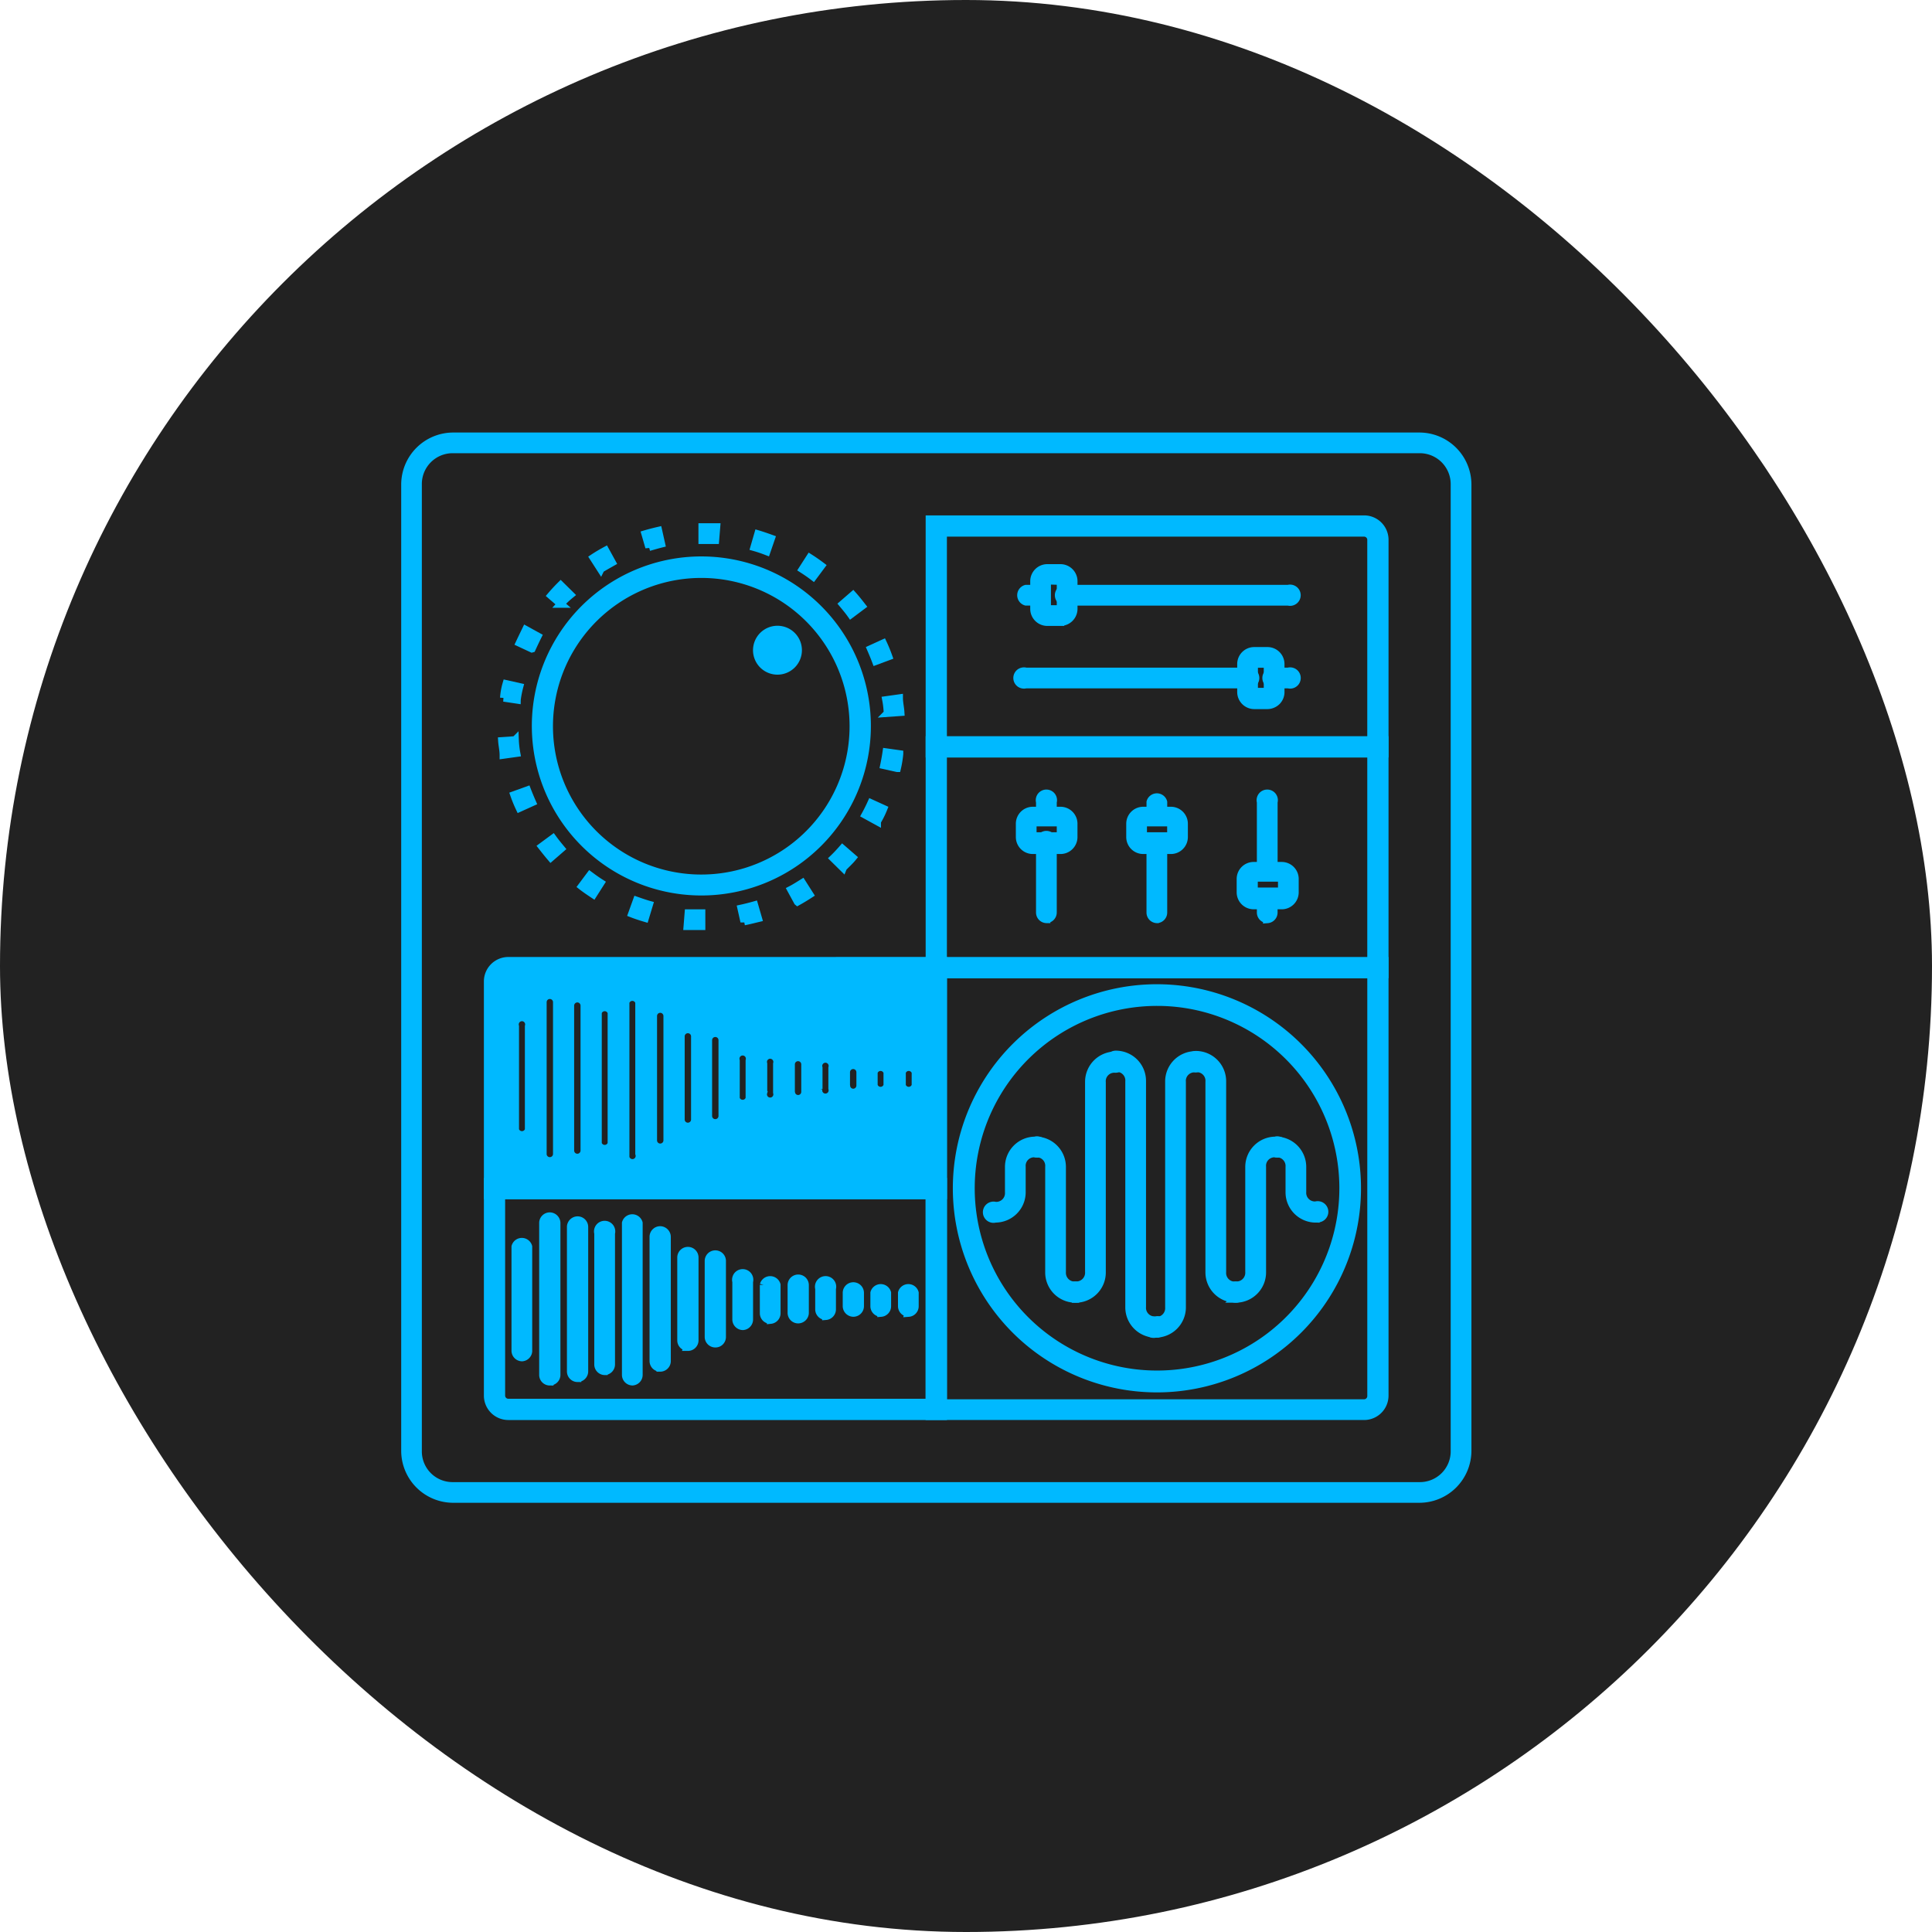 <svg xmlns="http://www.w3.org/2000/svg" width="130" height="130" viewBox="0 0 130 130">
  <g id="グループ_4892" data-name="グループ 4892" transform="translate(-307 -489)">
    <g id="コンポーネント_72_2" data-name="コンポーネント 72 – 2" transform="translate(307 489)">
      <rect id="長方形_4357" data-name="長方形 4357" width="130" height="130" rx="65" fill="#222"/>
    </g>
    <g id="グループ_4300" data-name="グループ 4300" transform="translate(334.241 518.35)">
      <path id="パス_3530" data-name="パス 3530" d="M80.124,31.941H49.479V16.153H78.73a1.395,1.395,0,0,1,1.395,1.395Zm-29.716-.893H79.194v-13.5a.466.466,0,0,0-.465-.465H50.408Z" transform="translate(-14.184 -10.574)" fill="#00b9ff" stroke="#00b9ff" stroke-width="0.5"/>
      <path id="パス_3531" data-name="パス 3531" d="M74.679,22.289H59.821a.465.465,0,0,1-.213.01.471.471,0,0,1-.194-.086.465.465,0,0,1,0-.743.46.46,0,0,1,.194-.086.465.465,0,0,1,.213.01H74.679a.466.466,0,0,1,.213-.01.46.46,0,0,1,.194.086.465.465,0,0,1,0,.743.471.471,0,0,1-.194.086A.466.466,0,0,1,74.679,22.289Z" transform="translate(-15.241 -11.14)" fill="#00b9ff" stroke="#00b9ff" stroke-width="0.5"/>
      <path id="パス_3532" data-name="パス 3532" d="M57.189,22.29h-.465a.465.465,0,0,1,0-.894h.465a.465.465,0,0,1,0,.894Z" transform="translate(-14.933 -11.142)" fill="#00b9ff" stroke="#00b9ff" stroke-width="0.5"/>
      <path id="パス_3533" data-name="パス 3533" d="M71.55,28.534H56.692a.462.462,0,0,1-.212.01.47.47,0,0,1-.2-.086.476.476,0,0,1-.136-.164.47.47,0,0,1,0-.415.476.476,0,0,1,.136-.164.47.47,0,0,1,.2-.086.462.462,0,0,1,.212.01H71.55a.466.466,0,0,1,.213-.01.48.48,0,0,1,.2.086.473.473,0,0,1,.136.164.463.463,0,0,1,0,.415.473.473,0,0,1-.136.164.48.48,0,0,1-.2.086A.466.466,0,0,1,71.55,28.534Z" transform="translate(-14.902 -11.816)" fill="#00b9ff" stroke="#00b9ff" stroke-width="0.5"/>
      <path id="パス_3534" data-name="パス 3534" d="M76.379,28.534h-.894a.462.462,0,0,1-.212.01.47.47,0,0,1-.2-.086.476.476,0,0,1-.136-.164.47.47,0,0,1,0-.415.476.476,0,0,1,.136-.164.47.47,0,0,1,.2-.086.462.462,0,0,1,.212.01h.894a.462.462,0,0,1,.212-.01.464.464,0,0,1,.332.25.47.47,0,0,1,0,.415.464.464,0,0,1-.332.25A.462.462,0,0,1,76.379,28.534Z" transform="translate(-16.938 -11.816)" fill="#00b9ff" stroke="#00b9ff" stroke-width="0.5"/>
      <path id="パス_3535" data-name="パス 3535" d="M59.157,23.489h-.893a.9.9,0,0,1-.894-.894V20.726a.9.9,0,0,1,.894-.894h.893a.9.9,0,0,1,.894.894v1.868a.9.9,0,0,1-.894.894ZM58.263,20.7v1.895h.893V20.726Z" transform="translate(-15.039 -10.972)" fill="#00b9ff" stroke="#00b9ff" stroke-width="0.5"/>
      <path id="パス_3536" data-name="パス 3536" d="M74.776,29.764h-.893a.9.9,0,0,1-.894-.894V26.982a.894.894,0,0,1,.894-.893h.893a.894.894,0,0,1,.894.893v1.851a.89.89,0,0,1-.249.655.907.907,0,0,1-.294.2A.9.9,0,0,1,74.776,29.764Zm-.893-2.781v1.851h.893V26.982Z" transform="translate(-16.731 -11.65)" fill="#00b9ff" stroke="#00b9ff" stroke-width="0.5"/>
      <path id="パス_3537" data-name="パス 3537" d="M80.124,48.6H49.479V32.816H80.124ZM50.408,47.71H79.194V33.746H50.408Z" transform="translate(-14.184 -12.379)" fill="#00b9ff" stroke="#00b9ff" stroke-width="0.5"/>
      <path id="パス_3538" data-name="パス 3538" d="M46.8,81.941H17.536a1.394,1.394,0,0,1-1.395-1.395V66.153H46.8ZM17.07,67.083V80.546a.466.466,0,0,0,.465.465h28.33V67.083Z" transform="translate(-10.572 -15.991)" fill="#00b9ff" stroke="#00b9ff" stroke-width="0.5"/>
      <path id="パス_3539" data-name="パス 3539" d="M78.73,80.134H49.479V49.479H80.124V78.74a1.395,1.395,0,0,1-1.395,1.395ZM50.408,79.24H78.73a.466.466,0,0,0,.465-.465V50.409H50.408Z" transform="translate(-14.184 -14.185)" fill="#00b9ff" stroke="#00b9ff" stroke-width="0.5"/>
      <path id="パス_3540" data-name="パス 3540" d="M66.608,38.389a.464.464,0,0,1-.177-.032.459.459,0,0,1-.151-.1.465.465,0,0,1-.1-.15.458.458,0,0,1-.035-.177v-.465a.46.46,0,0,1,.167-.243.464.464,0,0,1,.727.243v.465a.456.456,0,0,1-.429.457Z" transform="translate(-15.99 -12.847)" fill="#00b9ff" stroke="#00b9ff" stroke-width="0.5"/>
      <path id="パス_3541" data-name="パス 3541" d="M58.271,38.357a.462.462,0,0,1-.177-.032.452.452,0,0,1-.252-.247.463.463,0,0,1-.036-.177v-.465a.462.462,0,0,1-.01-.212.464.464,0,0,1,.25-.332.47.47,0,0,1,.415,0,.464.464,0,0,1,.25.332.462.462,0,0,1-.01.212V37.9a.456.456,0,0,1-.43.456Z" transform="translate(-15.085 -12.816)" fill="#00b9ff" stroke="#00b9ff" stroke-width="0.5"/>
      <path id="パス_3542" data-name="パス 3542" d="M66.608,45.7a.455.455,0,0,1-.178-.036.461.461,0,0,1-.151-.1.471.471,0,0,1-.1-.151.466.466,0,0,1-.035-.177V40.585a.46.46,0,0,1,.167-.243.464.464,0,0,1,.727.243v4.649a.464.464,0,0,1-.429.465Z" transform="translate(-15.99 -13.184)" fill="#00b9ff" stroke="#00b9ff" stroke-width="0.5"/>
      <path id="パス_3543" data-name="パス 3543" d="M58.271,45.668a.464.464,0,0,1-.465-.465V40.554a.462.462,0,0,1-.01-.212.46.46,0,0,1,.25-.331.463.463,0,0,1,.415,0,.46.46,0,0,1,.25.331.462.462,0,0,1-.01.212V45.2a.466.466,0,0,1-.43.465Z" transform="translate(-15.085 -13.153)" fill="#00b9ff" stroke="#00b9ff" stroke-width="0.5"/>
      <path id="パス_3544" data-name="パス 3544" d="M74.935,42.076a.466.466,0,0,1-.328-.136.452.452,0,0,1-.1-.151.468.468,0,0,1-.036-.178V37.436a.461.461,0,0,1-.01-.212.464.464,0,0,1,.25-.332.47.47,0,0,1,.415,0,.464.464,0,0,1,.25.332.461.461,0,0,1-.01.212v4.175a.464.464,0,0,1-.43.465Z" transform="translate(-16.89 -12.816)" fill="#00b9ff" stroke="#00b9ff" stroke-width="0.5"/>
      <path id="パス_3545" data-name="パス 3545" d="M74.938,46.155a.464.464,0,0,1-.465-.465V44.8a.464.464,0,0,1,.893,0v.894a.464.464,0,0,1-.429.465Z" transform="translate(-16.892 -13.641)" fill="#00b9ff" stroke="#00b9ff" stroke-width="0.5"/>
      <path id="パス_3546" data-name="パス 3546" d="M59.038,40.821H57.179a.893.893,0,0,1-.894-.893v-.894a.893.893,0,0,1,.894-.893h1.859a.893.893,0,0,1,.894.893v.894a.893.893,0,0,1-.894.893Zm-1.859-1.859v.894h1.859v-.894Z" transform="translate(-14.922 -12.956)" fill="#00b9ff" stroke="#00b9ff" stroke-width="0.5"/>
      <path id="パス_3547" data-name="パス 3547" d="M67.368,40.821H65.509a.893.893,0,0,1-.894-.893v-.894a.893.893,0,0,1,.894-.893h1.859a.893.893,0,0,1,.894.893v.894a.893.893,0,0,1-.894.893Zm-1.859-1.859v.894h1.859v-.894Z" transform="translate(-15.824 -12.956)" fill="#00b9ff" stroke="#00b9ff" stroke-width="0.5"/>
      <path id="パス_3548" data-name="パス 3548" d="M75.729,44.992H73.843a.893.893,0,0,1-.894-.893V43.2a.893.893,0,0,1,.894-.893h1.886a.893.893,0,0,1,.894.893V44.1a.893.893,0,0,1-.894.893ZM73.87,43.133v.894h1.859v-.894Z" transform="translate(-16.727 -13.408)" fill="#00b9ff" stroke="#00b9ff" stroke-width="0.5"/>
      <path id="パス_3549" data-name="パス 3549" d="M72.539,73.707a.468.468,0,0,1-.178-.036.452.452,0,0,1-.151-.1.465.465,0,0,1,0-.657.452.452,0,0,1,.151-.1.468.468,0,0,1,.178-.036.836.836,0,0,0,.649-.244.839.839,0,0,0,.244-.649V64.821a1.789,1.789,0,0,1,1.788-1.788.479.479,0,0,1,.213-.011.47.47,0,0,1,.2.086.469.469,0,0,1,.185.371.468.468,0,0,1-.049.208.462.462,0,0,1-.136.163.461.461,0,0,1-.408.076.825.825,0,0,0-.354.046.821.821,0,0,0-.539.848v7.071a1.79,1.79,0,0,1-1.788,1.815Z" transform="translate(-16.632 -15.651)" fill="#00b9ff" stroke="#00b9ff" stroke-width="0.5"/>
      <path id="パス_3550" data-name="パス 3550" d="M60.138,73.709a1.787,1.787,0,0,1-1.788-1.788v-7.1a.821.821,0,0,0-.539-.848.814.814,0,0,0-.355-.045.466.466,0,0,1-.337-.448.464.464,0,0,1,.337-.447,1.789,1.789,0,0,1,1.788,1.788v7.072a.858.858,0,0,0,.053.351.833.833,0,0,0,.49.49.844.844,0,0,0,.351.053.463.463,0,0,1,.465.465.464.464,0,0,1-.465.456Z" transform="translate(-15.012 -15.653)" fill="#00b9ff" stroke="#00b9ff" stroke-width="0.5"/>
      <path id="パス_3551" data-name="パス 3551" d="M60.451,73.012a.465.465,0,1,1,0-.929.84.84,0,0,0,.893-.894V58.4a1.79,1.79,0,0,1,1.788-1.789.466.466,0,0,1,.329.136.452.452,0,0,1,.1.151.461.461,0,0,1,0,.356.443.443,0,0,1-.1.151.456.456,0,0,1-.329.136.82.82,0,0,0-.656.238.813.813,0,0,0-.192.3.827.827,0,0,0-.045.355V71.2a1.787,1.787,0,0,1-1.788,1.815Z" transform="translate(-15.323 -14.957)" fill="#00b9ff" stroke="#00b9ff" stroke-width="0.5"/>
      <path id="パス_3552" data-name="パス 3552" d="M66.479,75.362a.461.461,0,0,1-.212.01.464.464,0,0,1-.332-.25.47.47,0,0,1,0-.415.476.476,0,0,1,.136-.164.467.467,0,0,1,.407-.076.84.84,0,0,0,.894-.894v-15.2a1.787,1.787,0,0,1,1.788-1.788.465.465,0,0,1,0,.93.821.821,0,0,0-.893.893v15.2a1.789,1.789,0,0,1-1.789,1.753Z" transform="translate(-15.962 -14.955)" fill="#00b9ff" stroke="#00b9ff" stroke-width="0.5"/>
      <path id="パス_3553" data-name="パス 3553" d="M78.275,68.319a1.789,1.789,0,0,1-1.788-1.789V64.823a.832.832,0,0,0-.242-.653.824.824,0,0,0-.653-.241.466.466,0,0,1-.337-.448.464.464,0,0,1,.337-.447,1.789,1.789,0,0,1,1.788,1.788V66.5a.832.832,0,0,0,.894.894.465.465,0,0,1,.213-.01.449.449,0,0,1,.194.086.463.463,0,0,1,0,.742.459.459,0,0,1-.407.076Z" transform="translate(-16.977 -15.653)" fill="#00b9ff" stroke="#00b9ff" stroke-width="0.5"/>
      <path id="パス_3554" data-name="パス 3554" d="M54.389,68.316a.467.467,0,0,1-.407-.076.473.473,0,0,1-.136-.164.463.463,0,0,1,0-.415.462.462,0,0,1,.136-.163.464.464,0,0,1,.407-.077.843.843,0,0,0,.65-.243.839.839,0,0,0,.244-.65V64.821a1.787,1.787,0,0,1,1.788-1.788.478.478,0,0,1,.213-.011.462.462,0,0,1,.194.086.451.451,0,0,1,.136.164.462.462,0,0,1,.049.207.468.468,0,0,1-.049.208.455.455,0,0,1-.136.163.459.459,0,0,1-.407.076.83.83,0,0,0-.355.046.821.821,0,0,0-.539.848V66.5a1.791,1.791,0,0,1-1.1,1.676A1.8,1.8,0,0,1,54.389,68.316Z" transform="translate(-14.652 -15.651)" fill="#00b9ff" stroke="#00b9ff" stroke-width="0.5"/>
      <path id="パス_3555" data-name="パス 3555" d="M66.169,75.358a1.79,1.79,0,0,1-1.789-1.789v-15.2a.824.824,0,0,0-.241-.653.828.828,0,0,0-.3-.193.836.836,0,0,0-.353-.048.466.466,0,0,1-.465-.465.479.479,0,0,1,.139-.326.471.471,0,0,1,.326-.138,1.787,1.787,0,0,1,1.788,1.788v15.2a.819.819,0,0,0,.049.353.829.829,0,0,0,.192.3.836.836,0,0,0,.654.241.462.462,0,0,1,.212-.01.453.453,0,0,1,.2.086.465.465,0,0,1-.407.819Z" transform="translate(-15.652 -14.95)" fill="#00b9ff" stroke="#00b9ff" stroke-width="0.5"/>
      <path id="パス_3556" data-name="パス 3556" d="M72.216,73.007a1.789,1.789,0,0,1-1.789-1.788V58.391a.833.833,0,0,0-.048-.353.843.843,0,0,0-.193-.3.835.835,0,0,0-.653-.241.452.452,0,0,1-.178-.036.461.461,0,0,1-.151-.1.456.456,0,0,1-.1-.151.467.467,0,0,1-.036-.177.475.475,0,0,1,.465-.465,1.789,1.789,0,0,1,1.788,1.789V71.193a.832.832,0,0,0,.541.845.833.833,0,0,0,.353.049.464.464,0,0,1,.465.465.464.464,0,0,1-.465.456Z" transform="translate(-16.307 -14.952)" fill="#00b9ff" stroke="#00b9ff" stroke-width="0.5"/>
      <path id="パス_3557" data-name="パス 3557" d="M65.025,78.5a13.482,13.482,0,1,1,9.52-3.946A13.468,13.468,0,0,1,65.025,78.5Zm0-26.006a12.518,12.518,0,1,0,8.85,3.667A12.517,12.517,0,0,0,65.025,52.493Z" transform="translate(-14.409 -14.409)" fill="#00b9ff" stroke="#00b9ff" stroke-width="0.5"/>
      <path id="パス_3558" data-name="パス 3558" d="M30.659,43.617h-.966l.071-.893h.894Zm2.86-.312-.2-.894c.285-.062.572-.134.893-.224l.259.894C34.137,43.161,33.824,43.241,33.52,43.3Zm-6.66-.233c-.3-.089-.608-.188-.894-.3l.322-.894c.286.1.572.2.849.277Zm10.254-1.1-.448-.823c.259-.134.519-.3.769-.456l.5.786C37.668,41.651,37.39,41.82,37.114,41.973Zm-13.74-.492c-.268-.178-.537-.358-.787-.554l.555-.743c.242.179.482.35.733.51ZM40.18,39.693l-.662-.653c.214-.205.42-.429.616-.653l.7.608c-.205.251-.429.447-.643.671ZM20.512,39c-.214-.251-.411-.5-.608-.751l.752-.555c.169.233.358.465.554.7Zm21.965-2.432-.813-.447c.143-.259.277-.528.4-.8l.841.384A5.836,5.836,0,0,1,42.477,36.564ZM18.4,35.669a8.912,8.912,0,0,1-.366-.893l.894-.322c.107.277.223.554.34.822Zm25.416-2.682-.893-.2c.062-.3.116-.59.16-.894l.894.126A7.368,7.368,0,0,1,43.818,32.987Zm-26.5-.893c0-.322-.08-.644-.1-.957l.893-.062a6.248,6.248,0,0,0,.1.894Zm25.845-2.816a5.966,5.966,0,0,0-.1-.894l.894-.125c0,.313.08.635.1.956Zm-24.923-.894-.894-.134a4.513,4.513,0,0,1,.169-.948l.894.2a6.742,6.742,0,0,0-.169.867Zm24.137-2.6c-.107-.286-.224-.564-.34-.832l.84-.384c.135.286.259.59.367.894Zm-23.136-.841-.841-.393c.135-.286.277-.581.429-.894l.814.448C19.5,24.387,19.368,24.668,19.243,24.942ZM40.7,22.635c-.169-.241-.366-.473-.555-.7l.7-.607c.215.241.412.491.608.742Zm-19.516-.7-.662-.572c.206-.242.429-.483.653-.706l.662.653a6.191,6.191,0,0,0-.662.625Zm16.986-1.832c-.233-.179-.483-.349-.734-.51l.5-.778c.268.17.537.358.786.546Zm-14.3-.51-.5-.778c.267-.178.545-.34.822-.491l.447.813c-.251.143-.536.3-.76.438ZM35.04,18.4c-.277-.107-.564-.206-.85-.286l.259-.894c.3.09.617.2.894.3Zm-7.921-.286-.259-.894c.3-.089.616-.169.893-.232l.2.893C27.673,17.951,27.4,18.032,27.119,18.112Zm4.469-.473h-.893v-.894h.966Z" transform="translate(-10.689 -10.638)" fill="#00b9ff" stroke="#00b9ff" stroke-width="0.5"/>
      <path id="パス_3559" data-name="パス 3559" d="M30.927,41.567a11.157,11.157,0,1,1,7.88-3.268A11.147,11.147,0,0,1,30.927,41.567Zm0-21.367a10.229,10.229,0,1,0,7.222,3A10.22,10.22,0,0,0,30.927,20.2Z" transform="translate(-10.966 -10.912)" fill="#00b9ff" stroke="#00b9ff" stroke-width="0.5"/>
      <path id="パス_3560" data-name="パス 3560" d="M78.158,9.9H13.14A3.254,3.254,0,0,0,9.9,13.151V78.169a3.253,3.253,0,0,0,3.245,3.246H78.158a3.256,3.256,0,0,0,3.255-3.246V13.151A3.254,3.254,0,0,0,78.158,9.9Zm2.36,68.273a2.323,2.323,0,0,1-2.36,2.351H13.14a2.316,2.316,0,0,1-2.351-2.351V13.151a2.324,2.324,0,0,1,2.351-2.36H78.158a2.332,2.332,0,0,1,2.36,2.36Z" transform="translate(-9.895 -9.896)" fill="#00b9ff" stroke="#00b9ff" stroke-width="0.5"/>
      <path id="パス_3561" data-name="パス 3561" d="M41.607,76.011a.466.466,0,0,1-.465-.465V74.151a.465.465,0,0,1-.01-.213.449.449,0,0,1,.086-.194.476.476,0,0,1,.164-.136.47.47,0,0,1,.415,0,.465.465,0,0,1,.25.331.465.465,0,0,1-.01.213v1.395a.467.467,0,0,1-.43.465Z" transform="translate(-13.279 -16.793)" fill="#00b9ff" stroke="#00b9ff" stroke-width="0.5"/>
      <path id="パス_3562" data-name="パス 3562" d="M22.873,79.7a.466.466,0,0,1-.465-.465V69.479a.475.475,0,0,1,.465-.429.464.464,0,0,1,.465.465v9.717a.466.466,0,0,1-.465.465Z" transform="translate(-11.251 -16.305)" fill="#00b9ff" stroke="#00b9ff" stroke-width="0.5"/>
      <path id="パス_3563" data-name="パス 3563" d="M47.856,75.862a.464.464,0,0,1-.465-.465V74.5a.464.464,0,0,1,.893,0V75.4a.464.464,0,0,1-.429.465Z" transform="translate(-13.958 -16.859)" fill="#00b9ff" stroke="#00b9ff" stroke-width="0.5"/>
      <path id="パス_3564" data-name="パス 3564" d="M20.778,79.9a.464.464,0,0,1-.465-.465V69.215a.464.464,0,0,1,.465-.465.474.474,0,0,1,.465.465V79.433a.466.466,0,0,1-.465.465Z" transform="translate(-11.024 -16.272)" fill="#00b9ff" stroke="#00b9ff" stroke-width="0.5"/>
      <path id="パス_3565" data-name="パス 3565" d="M18.69,78.48a.464.464,0,0,1-.465-.465v-7a.464.464,0,0,1,.893,0v6.964a.444.444,0,0,1-.021.181.467.467,0,0,1-.232.271A.466.466,0,0,1,18.69,78.48Z" transform="translate(-10.798 -16.481)" fill="#00b9ff" stroke="#00b9ff" stroke-width="0.5"/>
      <path id="パス_3566" data-name="パス 3566" d="M45.772,75.862a.464.464,0,0,1-.465-.465V74.5a.465.465,0,0,1,.727-.243.468.468,0,0,1,.167.243V75.4a.464.464,0,0,1-.429.465Z" transform="translate(-13.732 -16.859)" fill="#00b9ff" stroke="#00b9ff" stroke-width="0.5"/>
      <path id="パス_3567" data-name="パス 3567" d="M43.684,75.847a.479.479,0,0,1-.326-.139.471.471,0,0,1-.138-.326v-.893a.47.47,0,0,1,.035-.178.491.491,0,0,1,.1-.151.465.465,0,0,1,.794.329v.893a.466.466,0,0,1-.465.465Z" transform="translate(-13.506 -16.844)" fill="#00b9ff" stroke="#00b9ff" stroke-width="0.5"/>
      <path id="パス_3568" data-name="パス 3568" d="M31.2,77.854a.458.458,0,0,1-.43-.279.462.462,0,0,1-.036-.177V71.82a.465.465,0,0,1,.93,0V77.4a.464.464,0,0,1-.465.456Z" transform="translate(-12.153 -16.555)" fill="#00b9ff" stroke="#00b9ff" stroke-width="0.5"/>
      <path id="パス_3569" data-name="パス 3569" d="M29.108,79.08a.464.464,0,0,1-.465-.465V70.257a.46.46,0,0,1,.136-.328.466.466,0,0,1,.329-.136.474.474,0,0,1,.465.465v8.359a.464.464,0,0,1-.465.465Z" transform="translate(-11.927 -16.385)" fill="#00b9ff" stroke="#00b9ff" stroke-width="0.5"/>
      <path id="パス_3570" data-name="パス 3570" d="M27.024,79.913a.464.464,0,0,1-.465-.465V69.23a.465.465,0,0,1,.727-.243.465.465,0,0,1,.167.243V79.448a.464.464,0,0,1-.429.465Z" transform="translate(-11.701 -16.288)" fill="#00b9ff" stroke="#00b9ff" stroke-width="0.5"/>
      <path id="パス_3571" data-name="パス 3571" d="M24.934,79.268a.464.464,0,0,1-.465-.465V69.98a.462.462,0,0,1-.01-.212.464.464,0,0,1,.25-.332.47.47,0,0,1,.415,0,.464.464,0,0,1,.25.332.462.462,0,0,1-.01.212V78.8a.464.464,0,0,1-.429.465Z" transform="translate(-11.473 -16.342)" fill="#00b9ff" stroke="#00b9ff" stroke-width="0.5"/>
      <path id="パス_3572" data-name="パス 3572" d="M35.352,76.635a.466.466,0,0,1-.465-.465V73.631a.466.466,0,0,1-.01-.213.48.48,0,0,1,.086-.2.473.473,0,0,1,.164-.136.463.463,0,0,1,.415,0,.473.473,0,0,1,.164.136.48.48,0,0,1,.086.2.466.466,0,0,1-.01.213v2.556a.465.465,0,0,1-.429.448Z" transform="translate(-12.601 -16.737)" fill="#00b9ff" stroke="#00b9ff" stroke-width="0.5"/>
      <path id="パス_3573" data-name="パス 3573" d="M33.27,77.651a.464.464,0,0,1-.465-.457V72.081a.467.467,0,0,1,.035-.178.48.48,0,0,1,.1-.151.461.461,0,0,1,.151-.1.464.464,0,0,1,.357,0,.461.461,0,0,1,.151.1.481.481,0,0,1,.1.151.467.467,0,0,1,.035.178v5.113a.458.458,0,0,1-.136.326.458.458,0,0,1-.151.1A.464.464,0,0,1,33.27,77.651Z" transform="translate(-12.378 -16.583)" fill="#00b9ff" stroke="#00b9ff" stroke-width="0.5"/>
      <path id="パス_3574" data-name="パス 3574" d="M37.438,76.27a.475.475,0,0,1-.183-.034.449.449,0,0,1-.154-.1.467.467,0,0,1-.136-.338v-1.9a.465.465,0,0,1,.894,0v1.9a.466.466,0,0,1-.421.474Z" transform="translate(-12.828 -16.793)" fill="#00b9ff" stroke="#00b9ff" stroke-width="0.5"/>
      <path id="パス_3575" data-name="パス 3575" d="M39.526,76.231a.464.464,0,0,1-.465-.465V73.906a.467.467,0,0,1,.035-.178.466.466,0,0,1,.43-.287.47.47,0,0,1,.329.136.491.491,0,0,1,.1.151.467.467,0,0,1,.035.178v1.877a.47.47,0,0,1-.144.315A.478.478,0,0,1,39.526,76.231Z" transform="translate(-13.056 -16.781)" fill="#00b9ff" stroke="#00b9ff" stroke-width="0.5"/>
      <path id="パス_3576" data-name="パス 3576" d="M17.6,50a.9.9,0,0,0-.894.894V64.868H46.39V50Zm.465,10.916V53.952a.462.462,0,0,1-.01-.212.48.48,0,0,1,.086-.2.473.473,0,0,1,.164-.136.463.463,0,0,1,.415,0,.473.473,0,0,1,.164.136.48.48,0,0,1,.086.2.462.462,0,0,1-.01.212v6.965a.465.465,0,0,1-.894,0Zm1.86,1.6V52.326a.471.471,0,0,1,.035-.178.466.466,0,0,1,.1-.151.466.466,0,0,1,.329-.136.47.47,0,0,1,.329.136.481.481,0,0,1,.1.151.471.471,0,0,1,.035.178V62.516a.465.465,0,1,1-.929,0Zm1.85-.232V52.557a.466.466,0,0,1,.287-.429.461.461,0,0,1,.356,0,.452.452,0,0,1,.151.1.466.466,0,0,1,.136.328v9.754a.467.467,0,0,1-.036.177.465.465,0,0,1-.251.251.465.465,0,0,1-.506-.1.443.443,0,0,1-.1-.151.451.451,0,0,1-.036-.177Zm1.859-.465v-8.8a.465.465,0,0,1,.894,0v8.823a.465.465,0,0,1-.894,0Zm1.86.7V52.326a.465.465,0,0,1,.167-.243.465.465,0,0,1,.56,0,.465.465,0,0,1,.167.243V62.516a.465.465,0,1,1-.9.213A.479.479,0,0,1,25.489,62.516Zm1.859-.893V53.256a.466.466,0,0,1,.136-.329.452.452,0,0,1,.151-.1.461.461,0,0,1,.356,0,.465.465,0,0,1,.251.251.468.468,0,0,1,.036.178v8.367a.465.465,0,0,1-.93,0Zm1.86-1.395V54.65a.465.465,0,1,1,.929,0v5.569a.464.464,0,0,1-.465.465.466.466,0,0,1-.329-.136.48.48,0,0,1-.1-.151.466.466,0,0,1-.035-.177ZM31.058,60V54.882a.467.467,0,0,1,.036-.177.456.456,0,0,1,.1-.152.481.481,0,0,1,.151-.1.472.472,0,0,1,.356,0,.481.481,0,0,1,.151.1.47.47,0,0,1,.136.329v5.1a.466.466,0,0,1-.136.329.481.481,0,0,1-.151.1.472.472,0,0,1-.356,0,.481.481,0,0,1-.151-.1.461.461,0,0,1-.1-.151.471.471,0,0,1-.036-.178Zm1.86-1.162V56.259a.45.45,0,0,1-.011-.212.47.47,0,0,1,.086-.2.476.476,0,0,1,.164-.136.47.47,0,0,1,.415,0,.476.476,0,0,1,.164.136.448.448,0,0,1,.086.2.462.462,0,0,1-.01.212v2.548a.465.465,0,0,1-.727.243.458.458,0,0,1-.167-.243Zm1.85-.439V56.474a.479.479,0,0,1-.011-.213.462.462,0,0,1,.086-.194.451.451,0,0,1,.164-.136.461.461,0,0,1,.207-.049.468.468,0,0,1,.208.049.456.456,0,0,1,.163.136.459.459,0,0,1,.076.407V58.4a.465.465,0,0,1-.447.593.469.469,0,0,1-.371-.185.47.47,0,0,1-.086-.2A.479.479,0,0,1,34.769,58.4Zm1.859,0V56.509a.471.471,0,0,1,.036-.178.461.461,0,0,1,.1-.151.481.481,0,0,1,.151-.1.472.472,0,0,1,.356,0,.48.48,0,0,1,.151.1.461.461,0,0,1,.1.151.471.471,0,0,1,.036.178v1.85a.468.468,0,0,1-.036.178.452.452,0,0,1-.1.151.46.46,0,0,1-.785-.329Zm1.86-.232V56.742a.465.465,0,0,1,.447-.593.466.466,0,0,1,.447.593v1.386a.462.462,0,0,1,.01.212.453.453,0,0,1-.086.2.469.469,0,0,1-.371.185.468.468,0,0,1-.208-.049.462.462,0,0,1-.239-.543Zm1.85-.233v-.894a.464.464,0,0,1,.643-.429.452.452,0,0,1,.151.1.466.466,0,0,1,.136.328v.894a.466.466,0,0,1-.136.329.46.46,0,0,1-.329.136.462.462,0,0,1-.432-.314.471.471,0,0,1-.024-.186Zm1.86,0v-.894a.465.465,0,0,1,.727-.243.472.472,0,0,1,.167.243v.894a.465.465,0,0,1-.727.243A.46.46,0,0,1,42.2,57.931Zm2.789,0a.465.465,0,0,1-.894,0v-.894a.464.464,0,0,1,.447-.337.464.464,0,0,1,.28.094.474.474,0,0,1,.168.243Z" transform="translate(-10.633 -14.241)" fill="#00b9ff" stroke="#00b9ff" stroke-width="0.5"/>
      <path id="パス_3577" data-name="パス 3577" d="M17.536,49.479a1.395,1.395,0,0,0-1.395,1.36V65.276H46.8v-15.8Zm28.33,14.867H17.07V50.839a.466.466,0,0,1,.465-.465h28.33Z" transform="translate(-10.572 -14.185)" fill="#00b9ff" stroke="#00b9ff" stroke-width="0.5"/>
      <path id="パス_3578" data-name="パス 3578" d="M37.846,27.273a1.395,1.395,0,1,0-1.395-1.395A1.394,1.394,0,0,0,37.846,27.273Z" transform="translate(-12.773 -11.477)" fill="#00b9ff" stroke="#00b9ff" stroke-width="0.5"/>
    </g>
  </g>
</svg>
